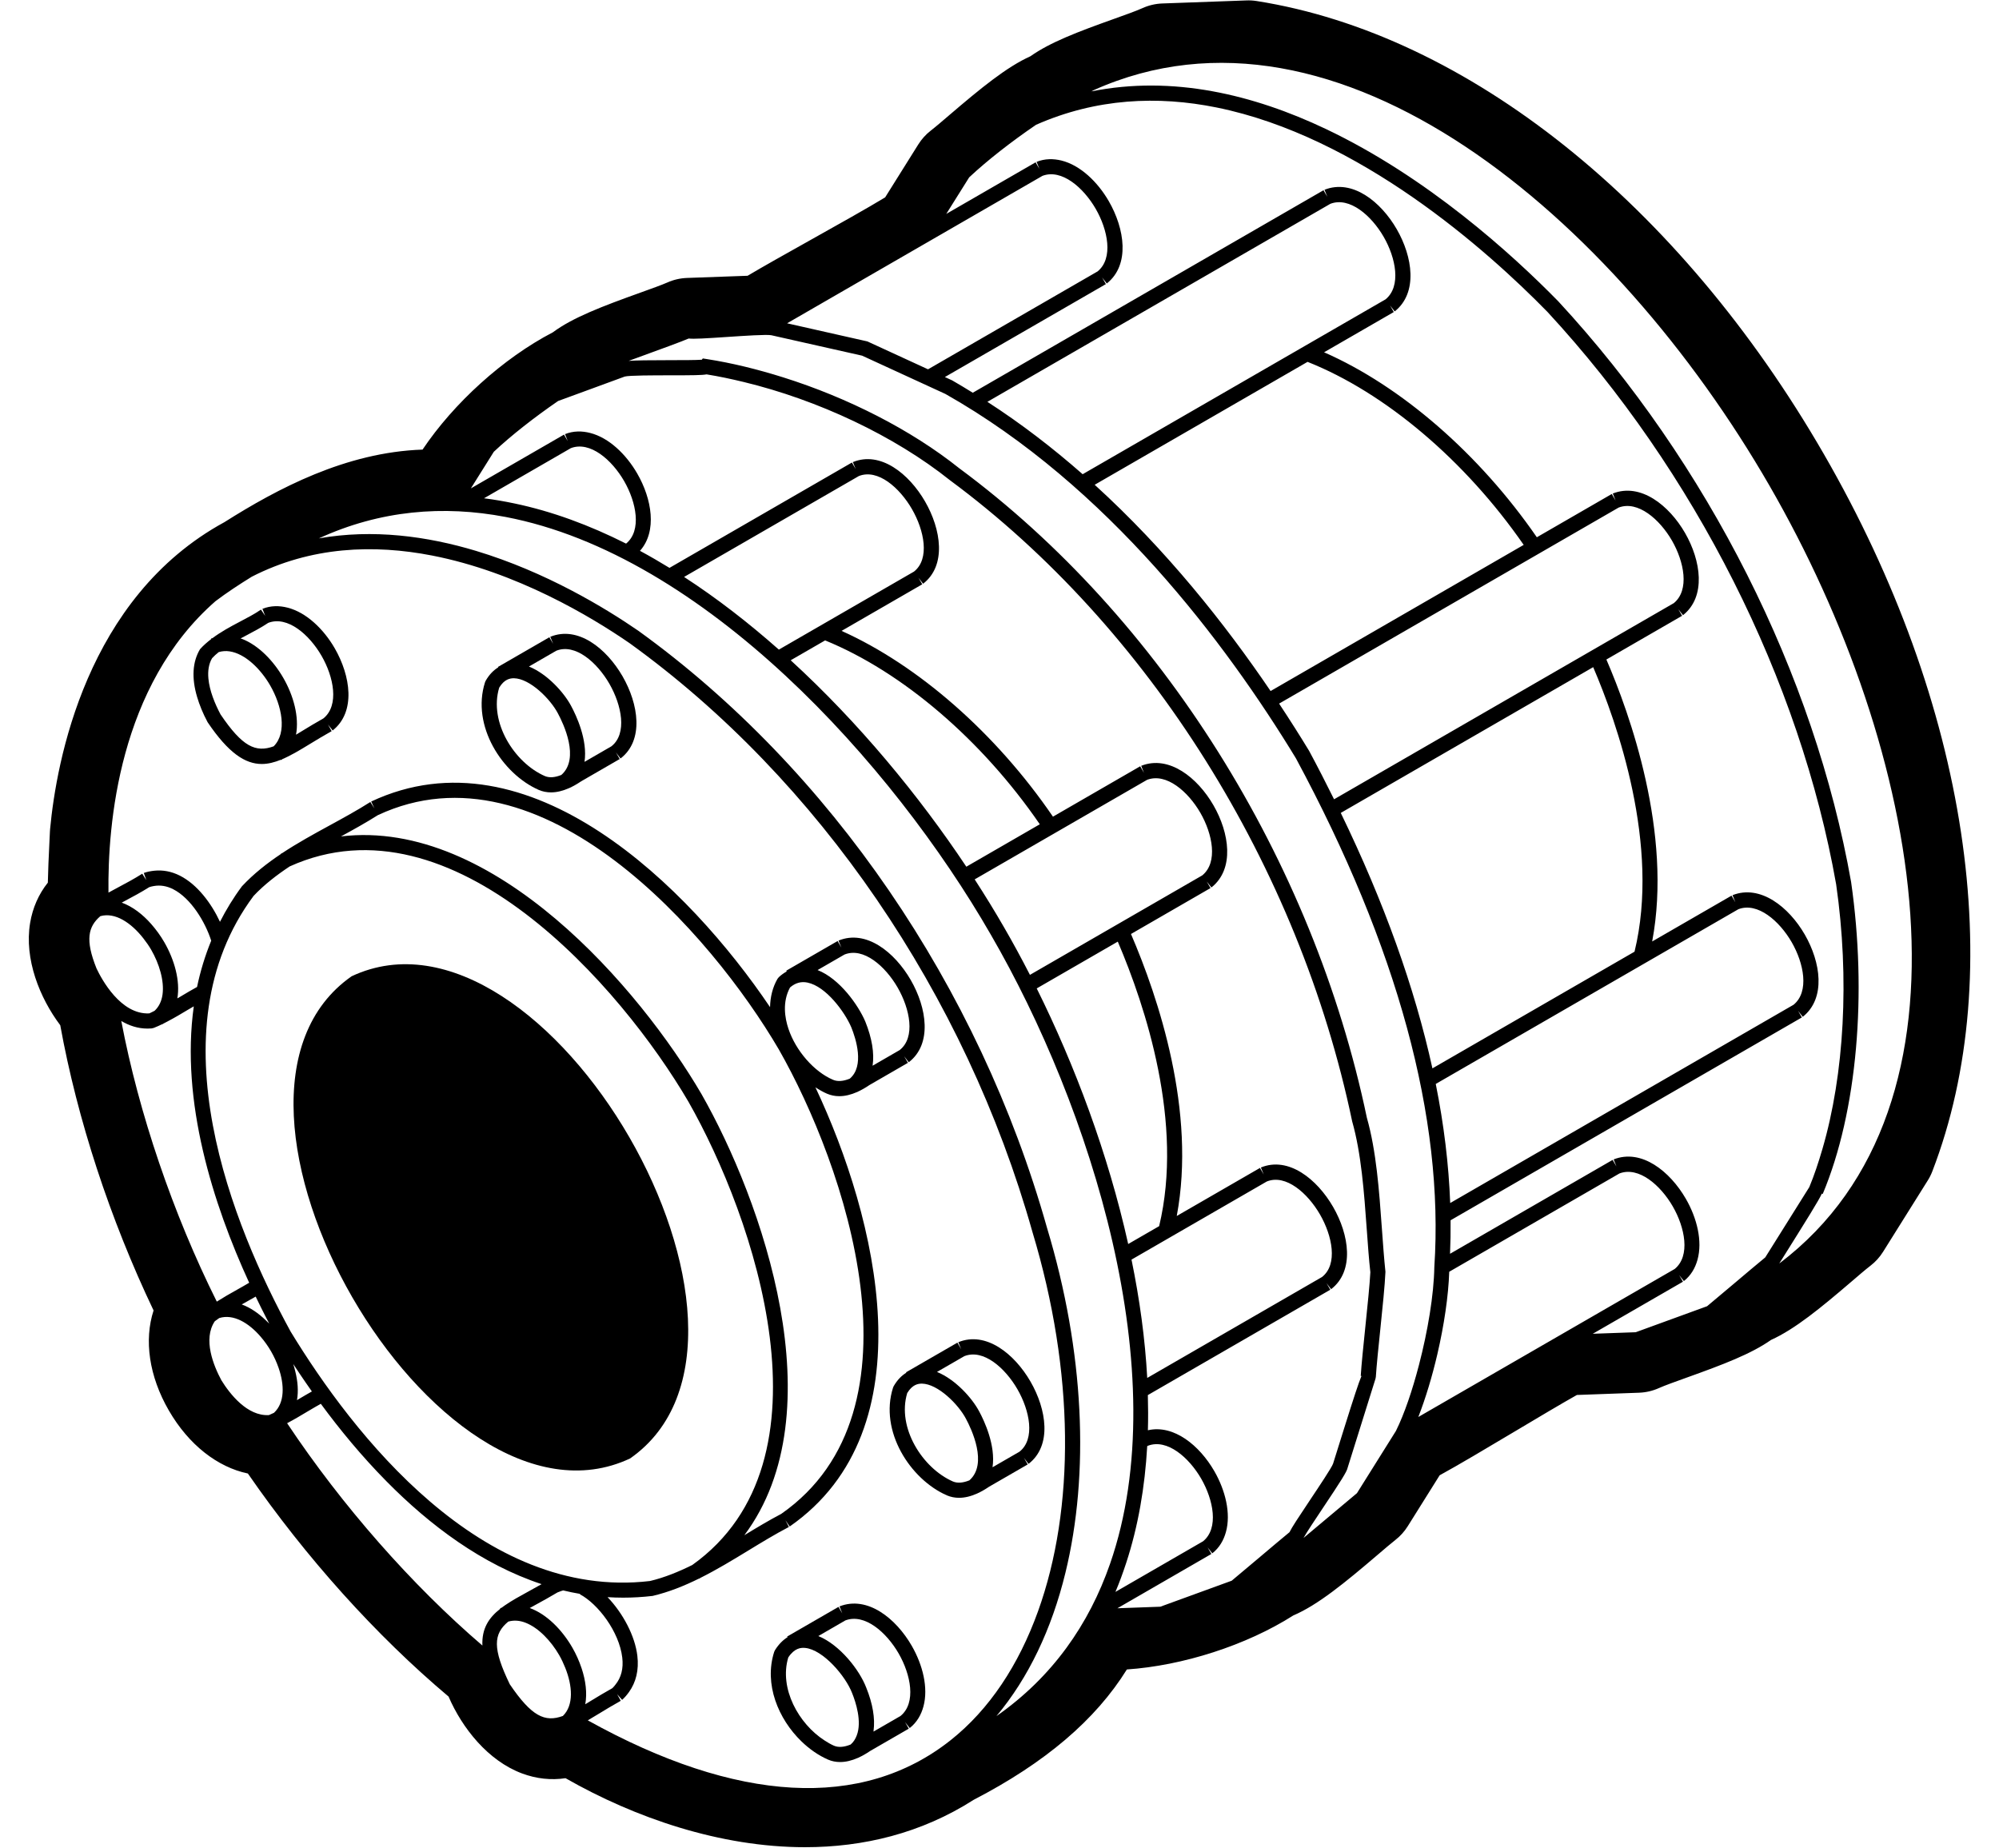 <svg xmlns="http://www.w3.org/2000/svg" viewBox="0 0 132 122"><path class="st0" d="M120.432,29.978c-9.545-16.538-23.545-27.72-37.449-29.91c-0.233-0.037-0.467-0.05-0.698-0.039
			c-0.339,0.013-5.534,0.2-5.534,0.2c-0.457,0.017-0.905,0.123-1.321,0.312c-0.399,0.181-1.169,0.456-1.914,0.722
			c-2.343,0.837-4.167,1.528-5.472,2.45c-1.575,0.709-3.298,2.126-5.333,3.866c-0.491,0.42-0.923,0.792-1.248,1.044
			c-0.333,0.258-0.611,0.57-0.828,0.918l-2.186,3.491c-1.146,0.697-3.136,1.812-4.928,2.814c-1.646,0.922-3.124,1.749-4.155,2.362
			c-0.711,0.025-1.923,0.069-4.004,0.144c-0.448,0.017-0.888,0.118-1.297,0.301c-0.351,0.156-1.073,0.415-1.771,0.666
			c-2.53,0.908-4.477,1.649-5.787,2.623c-3.286,1.709-6.55,4.68-8.605,7.744c-5.065,0.172-9.581,2.579-13.083,4.791
			C5.684,39.455,3.725,50.295,3.308,54.739c-0.006,0.059-0.01,0.117-0.012,0.176L3.27,55.458c-0.056,1.135-0.096,2.065-0.111,2.822
			c-0.603,0.754-1.004,1.658-1.171,2.664c-0.396,2.381,0.63,4.941,1.991,6.751c1.126,6.211,3.284,12.799,6.162,18.833
			c-0.632,1.941-0.31,4.327,1.01,6.607c1.317,2.275,3.221,3.741,5.217,4.159c3.828,5.542,8.462,10.696,13.252,14.728
			c0.895,2.077,2.601,4.236,4.852,5.076c0.948,0.354,1.923,0.457,2.872,0.314c4.582,2.619,10.21,4.556,15.814,4.556
			c3.838,0,7.666-0.909,11.137-3.129c4.713-2.441,8.045-5.272,10.116-8.607c3.683-0.25,7.881-1.588,10.993-3.568
			c1.61-0.685,3.413-2.164,5.555-3.993c0.47-0.401,0.881-0.754,1.185-0.992c0.32-0.25,0.594-0.554,0.81-0.898l2.111-3.37
			c1.262-0.69,3.085-1.776,4.989-2.911c1.518-0.904,3.076-1.833,4.074-2.392l4.107-0.149c0.452-0.017,0.896-0.12,1.309-0.306
			c0.378-0.17,1.127-0.438,1.852-0.698c2.386-0.855,4.243-1.559,5.548-2.48c1.58-0.712,3.28-2.111,5.288-3.83
			c0.501-0.43,0.946-0.813,1.285-1.075c0.328-0.252,0.607-0.562,0.827-0.913l2.953-4.714c0.119-0.189,0.22-0.391,0.3-0.6
			C132.651,64.217,129.973,46.509,120.432,29.978z M117.49,83.429c1.907-3.043,2.602-4.154,2.812-4.616l0.058,0.024
			c1.141-2.721,1.88-6.037,2.196-9.622c0.309-3.502,0.213-7.26-0.322-10.98c-2.421-13.698-9.463-27.667-19.331-38.334
			c-3.063-3.129-8.665-8.211-15.362-11.389c-4.774-2.266-10.104-3.553-15.474-2.478c0.05-0.025,0.104-0.057,0.153-0.081
			c16.137-7.23,34.441,8.463,44.62,26.108C126.923,49.537,131.348,72.947,117.49,83.429z M105.175,88.067l5.956-3.438l-0.25-0.433
			l0.311,0.391c0.47-0.374,0.747-0.862,0.897-1.401c0.346-1.233-0.036-2.765-0.766-4.029c-1.049-1.817-2.931-3.328-4.769-2.603
			l0.183,0.465l-0.25-0.433l-10.737,6.199c0.031-0.73,0.043-1.467,0.036-2.212l23.196-13.393l-0.25-0.433l0.311,0.391
			c1.548-1.229,1.181-3.614,0.131-5.432c-1.05-1.817-2.932-3.324-4.769-2.6l0.184,0.465l-0.25-0.433l-5.242,3.026
			c1.356-7.155-1.489-15.068-3.023-18.618l5-2.887l-0.25-0.433l0.311,0.392c1.547-1.23,1.181-3.614,0.131-5.432
			c-1.049-1.816-2.931-3.326-4.769-2.601l0.184,0.465l-0.25-0.434l-4.949,2.858c-3.793-5.499-8.957-9.981-14.05-12.214l4.604-2.658
			l-0.25-0.433l0.311,0.392c1.547-1.229,1.182-3.613,0.133-5.43c-1.049-1.818-2.931-3.328-4.769-2.603l0.184,0.465l-0.25-0.433
			l-23.16,13.371c-0.449-0.274-0.896-0.553-1.355-0.813l-0.487-0.224l10.632-6.137l-0.25-0.434l0.311,0.392
			c1.548-1.229,1.181-3.614,0.131-5.432c-0.735-1.273-1.88-2.376-3.13-2.685C69.552,10.47,69,10.468,68.45,10.686l0.184,0.465
			l-0.25-0.433l-5.899,3.406c0.637-1.017,1.352-2.157,1.513-2.414c1.204-1.129,2.796-2.367,4.418-3.472
			c3.983-1.754,8.035-1.927,11.92-1.141c9.423,1.907,17.85,9.414,21.844,13.494c9.731,10.521,16.681,24.305,19.067,37.803
			c0.895,6.223,0.533,12.544-0.906,17.468c-0.258,0.883-0.54,1.737-0.867,2.521c-0.046,0.074-2.546,4.063-2.909,4.641
			c-0.529,0.434-1.307,1.091-2.068,1.735c-0.663,0.56-1.313,1.109-1.773,1.489l-4.713,1.717L105.175,88.067z M33.664,111.212
			c-1.15-2.373-1.089-3.321-0.101-4.14c0.376-0.11,0.765-0.073,1.147,0.077c0.857,0.336,1.677,1.203,2.216,2.137
			c0.152,0.264,0.282,0.547,0.398,0.834c0.476,1.185,0.576,2.473-0.156,3.182C35.982,113.736,35.108,113.337,33.664,111.212z
			 M9.858,58.576c0.1-0.033,0.198-0.055,0.297-0.072c0.426-0.075,0.847-0.01,1.278,0.208c1.18,0.6,2.119,2.164,2.514,3.4
			c-0.408,0.997-0.718,2.018-0.935,3.056c-0.353,0.195-0.709,0.402-1.073,0.622c-0.075,0.045-0.151,0.088-0.227,0.133
			c0.197-1.165-0.192-2.547-0.862-3.709c-0.247-0.428-0.542-0.835-0.867-1.204c-0.566-0.642-1.232-1.153-1.943-1.411
			c0.087-0.046,0.164-0.089,0.255-0.138C8.773,59.208,9.313,58.918,9.858,58.576z M24.952,53.823
			c10.826-5.061,22.053,7.906,26.476,15.469c4.344,7.618,9.963,23.827,0.161,30.667c-0.823,0.432-1.64,0.923-2.438,1.409
			c6.111-8.156,1.153-22.141-2.83-29.129c-4.057-6.94-13.687-18.226-23.805-17.011C23.335,54.781,24.167,54.32,24.952,53.823z
			 M55.767,63.025c1.255-0.499,2.696,0.776,3.507,2.182c0.811,1.405,1.195,3.292,0.135,4.127l-1.789,1.034
			c0.123-0.819-0.037-1.815-0.486-2.927c-0.462-1.073-1.682-2.812-3.147-3.389L55.767,63.025z M53.33,64.88
			c1.211,0.256,2.438,1.915,2.882,2.946c0.305,0.754,0.888,2.56-0.097,3.395c-0.436,0.178-0.807,0.204-1.108,0.076
			c-1.249-0.53-2.46-1.916-2.945-3.371c-0.24-0.719-0.412-1.769,0.106-2.725C52.523,64.895,52.904,64.789,53.33,64.88z
			 M19.128,57.209c10.781-4.88,21.925,8,26.328,15.53c4.327,7.591,9.916,23.711,0.257,30.596c-0.912,0.452-1.841,0.831-2.792,1.057
			c-11.123,1.31-19.649-9.77-23.73-16.471c-3.774-6.905-9.105-19.83-2.447-28.763C17.441,58.416,18.261,57.786,19.128,57.209z
			 M19.496,90.541c-0.04-0.159-0.079-0.317-0.132-0.476c0.125,0.193,0.254,0.387,0.386,0.583c0.27,0.403,0.551,0.812,0.845,1.227
			c-0.259,0.149-0.516,0.292-0.781,0.453c-0.067,0.041-0.136,0.081-0.204,0.122C19.717,91.85,19.661,91.195,19.496,90.541z
			 M17.583,87.021c0.066,0.129,0.131,0.252,0.197,0.378c-0.072-0.077-0.15-0.145-0.225-0.218c-0.483-0.468-1.021-0.842-1.592-1.05
			c0.053-0.029,0.107-0.06,0.16-0.089c0.26-0.143,0.513-0.286,0.761-0.429C17.117,86.099,17.351,86.569,17.583,87.021z
			 M6.626,60.493c0.981-0.279,2.046,0.452,2.834,1.457c0.191,0.244,0.372,0.499,0.524,0.763c0.532,0.923,0.872,2.05,0.748,2.954
			c-0.059,0.424-0.225,0.793-0.521,1.072c-0.118,0.056-0.237,0.126-0.354,0.174c-1.891,0.092-3.151-2.262-3.484-2.968
			C5.615,62.059,5.82,61.185,6.626,60.493z M9.744,67.916c0.087,0,0.176-0.004,0.266-0.011l0.142-0.033
			c0.186-0.073,0.371-0.156,0.555-0.245l0.011,0.014c0.014-0.011,0.021-0.024,0.035-0.035c0.105-0.051,0.21-0.108,0.314-0.164
			c0.471-0.247,0.935-0.523,1.39-0.797c0.115-0.069,0.225-0.128,0.339-0.197c-0.438,3.146-0.122,6.399,0.6,9.514
			c0.729,3.142,1.866,6.14,3.058,8.736c-0.266,0.156-0.53,0.311-0.813,0.467c-0.448,0.247-0.895,0.506-1.325,0.779
			c-2.899-5.811-5.154-12.453-6.307-18.53C8.519,67.717,9.096,67.916,9.744,67.916z M14.184,87.24
			c0.091-0.072,0.192-0.141,0.291-0.21c0.938-0.293,1.952,0.32,2.732,1.225c0.26,0.301,0.495,0.632,0.691,0.972
			c0.196,0.338,0.364,0.706,0.495,1.081c0.394,1.128,0.418,2.313-0.302,2.978c-0.11,0.052-0.222,0.105-0.331,0.15
			c-1.435,0.088-2.59-1.408-3.141-2.299C14.108,90.186,13.382,88.429,14.184,87.24z M20.331,93.185
			c0.29-0.175,0.571-0.335,0.853-0.495c1.252,1.703,2.699,3.459,4.324,5.107c2.887,2.93,6.336,5.506,10.255,6.802
			c-0.3,0.17-0.592,0.332-0.865,0.481c-0.571,0.312-1.095,0.601-1.545,0.91c-0.082,0.056-0.162,0.113-0.238,0.171
			c-0.03,0.011-0.061,0.011-0.09,0.023l0.015,0.036c-0.768,0.601-1.235,1.316-1.186,2.432c-4.65-3.984-9.274-9.24-12.895-14.68
			C19.421,93.729,19.881,93.456,20.331,93.185z M38.404,110.151c-0.157-0.47-0.363-0.933-0.612-1.365
			c-0.677-1.172-1.692-2.207-2.812-2.611c0.128-0.07,0.259-0.142,0.396-0.217c0.445-0.243,0.931-0.509,1.441-0.815l0.053-0.019
			c0.09-0.034,0.23-0.093,0.317-0.107l0-0.004c0.369,0.089,0.741,0.165,1.117,0.23l-0.013,0.024c1.188,0.63,2.595,2.459,2.799,4.181
			c0.086,0.73-0.074,1.324-0.45,1.786c-0.064,0.08-0.125,0.162-0.204,0.233c-0.51,0.285-0.976,0.567-1.402,0.827
			c-0.134,0.082-0.262,0.16-0.387,0.235C38.781,111.787,38.674,110.959,38.404,110.151z M39.556,113.147
			c0.436-0.265,0.909-0.554,1.435-0.846l-0.242-0.437l0.331,0.375c0.175-0.154,0.319-0.329,0.451-0.512
			c0.468-0.65,0.666-1.462,0.555-2.397c-0.157-1.322-0.95-2.807-1.967-3.872c0.339,0.021,0.68,0.033,1.025,0.033
			c0.641,0,1.292-0.038,1.951-0.115c1.072-0.253,2.089-0.664,3.072-1.15l0.01,0.013c0.022-0.016,0.042-0.033,0.064-0.049
			c1.088-0.543,2.135-1.179,3.163-1.806c0.88-0.537,1.791-1.092,2.69-1.561l-0.231-0.443l0.285,0.411
			c9.237-6.429,5.747-20.406,1.696-28.998c0.253,0.165,0.51,0.313,0.772,0.425c0.253,0.107,0.521,0.161,0.803,0.161
			c0.372,0,0.767-0.093,1.182-0.276l0.003,0.004c0.008-0.005,0.015-0.011,0.022-0.016c0.254-0.115,0.516-0.264,0.784-0.446
			l2.543-1.469l-0.25-0.434l0.306,0.396c1.56-1.204,1.19-3.595,0.13-5.43c-1.059-1.835-2.944-3.353-4.769-2.603l0.19,0.462
			l-0.25-0.433l-3.391,1.958l0.029,0.051c-0.18,0.101-0.354,0.223-0.518,0.375l-0.092,0.115c-0.32,0.553-0.475,1.19-0.49,1.867
			c-5.3-7.865-15.911-18.467-26.337-13.577l0.212,0.453l-0.269-0.421c-0.858,0.547-1.797,1.059-2.705,1.555
			c-1.048,0.572-2.113,1.156-3.126,1.827c-0.028,0.013-0.057,0.022-0.085,0.036l0.008,0.017c-0.92,0.615-1.796,1.303-2.569,2.128
			c-0.565,0.758-1.042,1.543-1.452,2.347c-0.571-1.224-1.496-2.462-2.641-3.044c-0.56-0.284-1.129-0.389-1.699-0.329
			c-0.23,0.024-0.46,0.068-0.69,0.148l0.165,0.472l-0.268-0.422c-0.537,0.341-1.061,0.62-1.567,0.889
			c-0.226,0.12-0.447,0.239-0.663,0.359c-0.059-4.491,0.685-13.665,7.066-19.242c0.745-0.564,1.559-1.099,2.398-1.617
			c3.918-2.007,8.07-2.146,11.91-1.397c5.573,1.086,10.483,4.025,13.042,5.789c12.474,9,22.167,23.166,26.597,38.875
			c2.802,9.284,2.809,18.274,0.369,25.044c-1.274,3.537-3.204,6.479-5.777,8.517c-5.838,4.624-14.111,4.155-23.954-1.315
			C39.055,113.45,39.299,113.304,39.556,113.147z M70.353,103.85c1.595-6.542,1.264-14.566-1.217-22.785
			c-4.488-15.914-14.318-30.277-26.98-39.413c-2.213-1.525-6.121-3.892-10.722-5.278c-3.232-0.973-6.806-1.457-10.378-0.826
			c4.061-1.863,8.223-2.197,12.326-1.415c13.081,2.493,25.537,16.265,32.048,27.586c6.549,11.298,12.249,28.97,7.868,41.544
			c-1.388,3.985-3.791,7.456-7.5,10.05C67.911,110.793,69.447,107.566,70.353,103.85z M37.695,29.59
			c1.273-0.486,2.714,0.781,3.518,2.174c0.803,1.391,1.18,3.269,0.129,4.13c-2.41-1.215-4.88-2.131-7.379-2.654
			c-0.666-0.139-1.333-0.257-2.002-0.339l5.148-2.972L37.695,29.59z M56.712,31.433c1.255-0.5,2.697,0.777,3.508,2.183
			c0.811,1.405,1.194,3.29,0.134,4.125l-8.924,5.152c-1.999-1.769-4.093-3.394-6.258-4.798L56.712,31.433z M75.744,51.492
			c1.273-0.486,2.714,0.783,3.519,2.176c0.803,1.393,1.181,3.274,0.125,4.133L68.01,64.369c-0.561-1.093-1.134-2.147-1.715-3.149
			c-0.596-1.035-1.244-2.091-1.934-3.156L75.744,51.492z M83.655,78.01c1.256-0.5,2.697,0.775,3.508,2.18
			c0.812,1.406,1.196,3.292,0.135,4.128l-11.543,6.665c-0.139-2.576-0.502-5.2-1.038-7.813L83.655,78.01z M79.443,101.768
			l-0.642,0.371l-5.146,2.972c0.264-0.621,0.495-1.258,0.708-1.905c0.796-2.426,1.238-5.023,1.391-7.718l0.047-0.027
			c1.273-0.486,2.714,0.783,3.518,2.175C80.122,99.028,80.499,100.909,79.443,101.768z M76.542,80.961l-2.044,1.18
			c-1.328-5.966-3.532-11.825-6.04-16.877l5.353-3.09C75.647,66.472,78.177,74.146,76.542,80.961z M63.81,57.227
			c-3.126-4.689-7.099-9.513-11.598-13.63l2.273-1.312c5.107,2.084,10.355,6.576,14.176,12.141L63.81,57.227z M79.991,102.606
			l-0.25-0.434l0.311,0.392c0.471-0.374,0.747-0.861,0.898-1.401c0.345-1.232-0.036-2.764-0.766-4.028
			c-0.976-1.692-2.673-3.091-4.385-2.697c0.022-0.768,0.019-1.543-0.003-2.323l12.047-6.956l-0.25-0.433l0.305,0.396
			c1.561-1.205,1.191-3.596,0.131-5.432c-1.06-1.835-2.945-3.352-4.77-2.602l0.19,0.462l-0.25-0.433l-5.494,3.172
			c1.299-6.912-1.212-14.409-3.023-18.619l5.252-3.032l-0.25-0.433l0.311,0.392c1.547-1.228,1.182-3.611,0.132-5.429
			c-1.049-1.818-2.931-3.329-4.77-2.603l0.184,0.465l-0.25-0.434l-5.761,3.327c-3.756-5.494-8.885-9.989-13.959-12.267l5.328-3.076
			l-0.25-0.433l0.306,0.396c1.56-1.204,1.189-3.594,0.131-5.428c-1.059-1.836-2.945-3.353-4.77-2.604l0.189,0.462l-0.25-0.433
			l-12.047,6.955c-0.645-0.395-1.294-0.772-1.949-1.125c1.152-1.29,0.785-3.433-0.182-5.106c-0.73-1.265-1.865-2.36-3.106-2.677
			c-0.542-0.139-1.103-0.144-1.662,0.077l0.184,0.465l-0.25-0.433l-6.15,3.55c0.601-0.958,1.349-2.151,1.514-2.416
			c1.161-1.089,2.684-2.279,4.247-3.354c0.619-0.221,1.388-0.506,2.146-0.786c0.838-0.31,1.657-0.613,2.253-0.827
			c0.284-0.08,1.924-0.081,3.01-0.082c1.466-0.001,2.087-0.005,2.394-0.062c0.808,0.129,1.626,0.304,2.448,0.502
			c4.918,1.188,9.953,3.557,13.624,6.488c13.115,9.699,23.04,25.511,26.558,42.332c0.604,2.127,0.788,4.688,0.966,7.163
			c0.071,0.998,0.142,1.97,0.235,2.799c-0.042,0.813-0.189,2.239-0.332,3.617c-0.129,1.25-0.256,2.476-0.303,3.229l0.049,0.003
			c-0.197,0.475-0.513,1.444-1.135,3.425c-0.21,0.667-0.454,1.449-0.741,2.368c-0.089,0.257-0.947,1.539-1.514,2.388
			c-0.784,1.173-1.198,1.803-1.364,2.136c-0.521,0.428-1.273,1.063-2.012,1.688c-0.673,0.569-1.335,1.128-1.803,1.514l-4.714,1.717
			l-2.834,0.103L79.991,102.606z M87.343,99.588c1.212-1.813,1.599-2.426,1.644-2.671c0,0,1.048-3.35,1.563-4.995
			c0.163-0.521,0.274-0.875,0.279-0.891l0.022-0.12c0.047-0.744,0.172-1.954,0.3-3.188c0.144-1.391,0.293-2.83,0.334-3.747
			c-0.094-0.896-0.163-1.857-0.234-2.844c-0.181-2.526-0.369-5.139-0.993-7.331C86.7,56.782,76.631,40.746,63.339,30.916
			c-3.178-2.537-7.362-4.661-11.63-6.002c-1.678-0.527-3.367-0.945-5.016-1.202l-0.284-0.044l-0.068,0.084
			c-0.359,0.028-1.301,0.028-2.078,0.029c-1.444,0.001-2.256,0.011-2.749,0.047c2.368-0.862,3.46-1.263,3.962-1.476
			c0.35,0.038,1.105-0.006,2.612-0.108c1.014-0.068,2.546-0.172,2.849-0.108l4.053,0.912l1.938,0.436l5.498,2.527
			c10.725,6.063,18.515,16.442,23.148,24.06c6.715,12.47,9.79,23.765,9.139,33.595c-0.031,1.833-0.435,4.239-1.015,6.463
			c-0.433,1.663-0.961,3.226-1.521,4.355l-2.573,4.107l-3.528,2.958C86.262,101.207,86.877,100.285,87.343,99.588z M68.834,11.612
			c1.272-0.485,2.713,0.782,3.518,2.174c0.805,1.393,1.183,3.275,0.125,4.135l-11.196,6.464l-4.005-1.842l-0.989-0.223l-4.313-0.973
			l16.716-9.651L68.834,11.612z M87.848,13.457c1.272-0.485,2.713,0.784,3.518,2.177c0.804,1.392,1.18,3.274,0.124,4.133
			L71.491,31.312c-1.958-1.72-4.053-3.337-6.291-4.78L87.848,13.457z M106.884,33.514c1.272-0.484,2.713,0.783,3.518,2.175
			c0.804,1.393,1.181,3.274,0.125,4.135L88.092,52.776c-0.526-1.06-1.07-2.125-1.65-3.203c-0.606-0.997-1.268-2.041-1.979-3.115
			L106.884,33.514z M114.791,60.034c1.272-0.486,2.713,0.782,3.518,2.174c0.804,1.393,1.182,3.274,0.125,4.135L95.761,79.434
			c-0.095-2.537-0.411-5.159-0.954-7.863L114.791,60.034z M107.933,62.838l-13.346,7.705c-1.169-5.325-3.188-10.958-6.052-16.868
			l16.668-9.624C106.771,47.708,109.644,55.818,107.933,62.838z M83.901,45.628c-3.009-4.435-6.883-9.314-11.616-13.619
			l14.057-8.116c5.125,2.034,10.412,6.514,14.272,12.085L83.901,45.628z M94.914,89.412c0.442-1.902,0.731-3.839,0.783-5.44
			l11.242-6.491c1.274-0.484,2.715,0.784,3.519,2.176c0.804,1.392,1.181,3.273,0.124,4.134l-0.04,0.022l-16.886,9.749
			C94.136,92.328,94.57,90.89,94.914,89.412z"/>
		<path class="st0" d="M41.606,96.301c11.6-8.092-5.593-37.845-18.385-31.841C11.622,72.551,28.815,102.305,41.606,96.301z"/>
		<path class="st0" d="M36.336,42.047l0.19,0.463l-0.25-0.433l-3.391,1.958l0.017,0.029c-0.293,0.178-0.584,0.454-0.833,0.889
			l-0.042,0.097c-0.916,2.872,1.136,6.051,3.555,7.11c0.252,0.107,0.52,0.16,0.802,0.16c0.375,0,0.775-0.095,1.195-0.282
			l0.002,0.003c0.003-0.003,0.007-0.006,0.01-0.008c0.255-0.115,0.518-0.264,0.787-0.446l2.543-1.469l-0.25-0.433l0.306,0.396
			c1.56-1.204,1.19-3.594,0.131-5.429C40.046,42.815,38.161,41.299,36.336,42.047z M37.068,51.168
			c-0.431,0.174-0.796,0.199-1.091,0.074c-2.004-0.877-3.705-3.55-3.014-5.836c0.342-0.566,0.719-0.622,0.974-0.622
			c1.052,0.019,2.396,1.358,2.9,2.314C37.209,47.788,38.303,50.084,37.068,51.168z M40.374,49.277l-1.777,1.027
			c0.219-1.448-0.55-3.07-0.877-3.678c-0.471-0.895-1.578-2.124-2.792-2.617l1.804-1.042c1.256-0.5,2.697,0.776,3.508,2.182
			C41.05,46.556,41.434,48.442,40.374,49.277z"/>
		<path class="st0" d="M18.992,40.123c-0.543-0.139-1.104-0.144-1.663,0.077l0.184,0.465l-0.283-0.412
			c-0.42,0.289-0.909,0.544-1.426,0.816c-0.603,0.316-1.214,0.648-1.774,1.067c-0.03,0.011-0.061,0.01-0.091,0.022l0.013,0.034
			c-0.263,0.202-0.516,0.419-0.745,0.675c-0.502,0.839-0.561,1.908-0.192,3.151c0.156,0.526,0.38,1.081,0.693,1.667
			c1.381,2.047,2.487,2.76,3.581,2.76c0.418,0,0.836-0.109,1.266-0.283l0.022,0.028c0.023-0.019,0.037-0.043,0.06-0.063
			c0.582-0.247,1.188-0.612,1.855-1.02c0.429-0.261,0.894-0.545,1.408-0.831l-0.243-0.437l0.311,0.392
			c1.548-1.228,1.182-3.612,0.133-5.43C21.369,41.536,20.233,40.44,18.992,40.123z M14.563,47.171
			c-0.37-0.696-0.729-1.564-0.802-2.37c-0.044-0.488,0.016-0.953,0.244-1.341c0.13-0.143,0.28-0.276,0.439-0.403
			c0.237-0.07,0.479-0.085,0.721-0.048c1.025,0.155,2.046,1.159,2.676,2.25c0.772,1.338,1.138,3.119,0.229,4.02
			C16.881,49.71,16.005,49.304,14.563,47.171z M21.357,47.434c-0.504,0.282-0.964,0.562-1.387,0.82
			c-0.146,0.089-0.287,0.175-0.423,0.257c0.219-1.18-0.165-2.582-0.84-3.752c-0.654-1.133-1.631-2.145-2.72-2.572
			c-0.033-0.013-0.068-0.018-0.102-0.03c0.125-0.066,0.248-0.133,0.372-0.198c0.003-0.002,0.007-0.003,0.01-0.005
			c0.493-0.259,0.999-0.528,1.449-0.829c1.273-0.483,2.713,0.784,3.516,2.176C22.037,44.694,22.414,46.576,21.357,47.434z"/>
		<path class="st0" d="M55.474,116.345c0.372,0,0.767-0.093,1.182-0.277l0.004,0.005c0.008-0.006,0.017-0.012,0.025-0.018
			c0.253-0.114,0.515-0.263,0.782-0.445l2.544-1.469l-0.25-0.433l0.311,0.392c0.479-0.379,0.756-0.877,0.906-1.427
			c0.333-1.228-0.048-2.746-0.772-4.002c-1.049-1.819-2.932-3.328-4.771-2.603l0.184,0.465l-0.25-0.433l-3.39,1.958l0.025,0.043
			c-0.288,0.177-0.574,0.448-0.831,0.858l-0.052,0.112c-0.683,2.132,0.273,4.43,1.799,5.908c0.531,0.514,1.129,0.93,1.753,1.203
			C54.924,116.292,55.192,116.345,55.474,116.345z M55.818,106.995c1.273-0.487,2.715,0.782,3.52,2.177
			c0.804,1.393,1.181,3.274,0.124,4.132l-1.547,0.894l-0.234,0.136c0.003-0.021,0.001-0.043,0.004-0.063
			c0.106-0.804-0.051-1.769-0.485-2.842c-0.444-1.163-1.738-2.823-3.163-3.403L55.818,106.995z M52.052,109.439
			c0.409-0.62,0.832-0.656,1.118-0.628c1.181,0.115,2.668,1.856,3.098,2.983c0.245,0.605,0.657,1.88,0.306,2.793
			c-0.086,0.226-0.207,0.435-0.402,0.6c-0.437,0.179-0.807,0.206-1.104,0.079c-0.211-0.092-0.417-0.215-0.619-0.345
			C52.735,113.821,51.438,111.482,52.052,109.439z"/>
		<path class="st0" d="M62.525,98.737c0.253,0.107,0.521,0.161,0.803,0.161c0.375,0,0.775-0.095,1.194-0.282l0.001,0.002
			c0.003-0.003,0.007-0.005,0.01-0.008c0.255-0.115,0.517-0.265,0.786-0.448l2.544-1.468l-0.25-0.433l0.305,0.396
			c1.561-1.205,1.19-3.596,0.13-5.432c-1.06-1.835-2.944-3.351-4.768-2.601l0.19,0.462l-0.249-0.434l-3.393,1.959l0.017,0.029
			c-0.293,0.178-0.583,0.454-0.833,0.888l-0.042,0.097C58.053,94.496,60.105,97.676,62.525,98.737z M63.676,89.546
			c1.254-0.5,2.695,0.775,3.506,2.18c0.812,1.405,1.197,3.292,0.136,4.129l-1.778,1.026c0.218-1.448-0.549-3.07-0.877-3.679
			c-0.472-0.894-1.578-2.122-2.791-2.615L63.676,89.546z M59.907,91.981c0.342-0.565,0.719-0.623,0.973-0.622
			c1.05,0.019,2.396,1.357,2.901,2.313c0.373,0.691,1.465,2.989,0.231,4.073c-0.43,0.174-0.795,0.199-1.09,0.074
			C60.916,96.939,59.215,94.267,59.907,91.981z"/></svg>